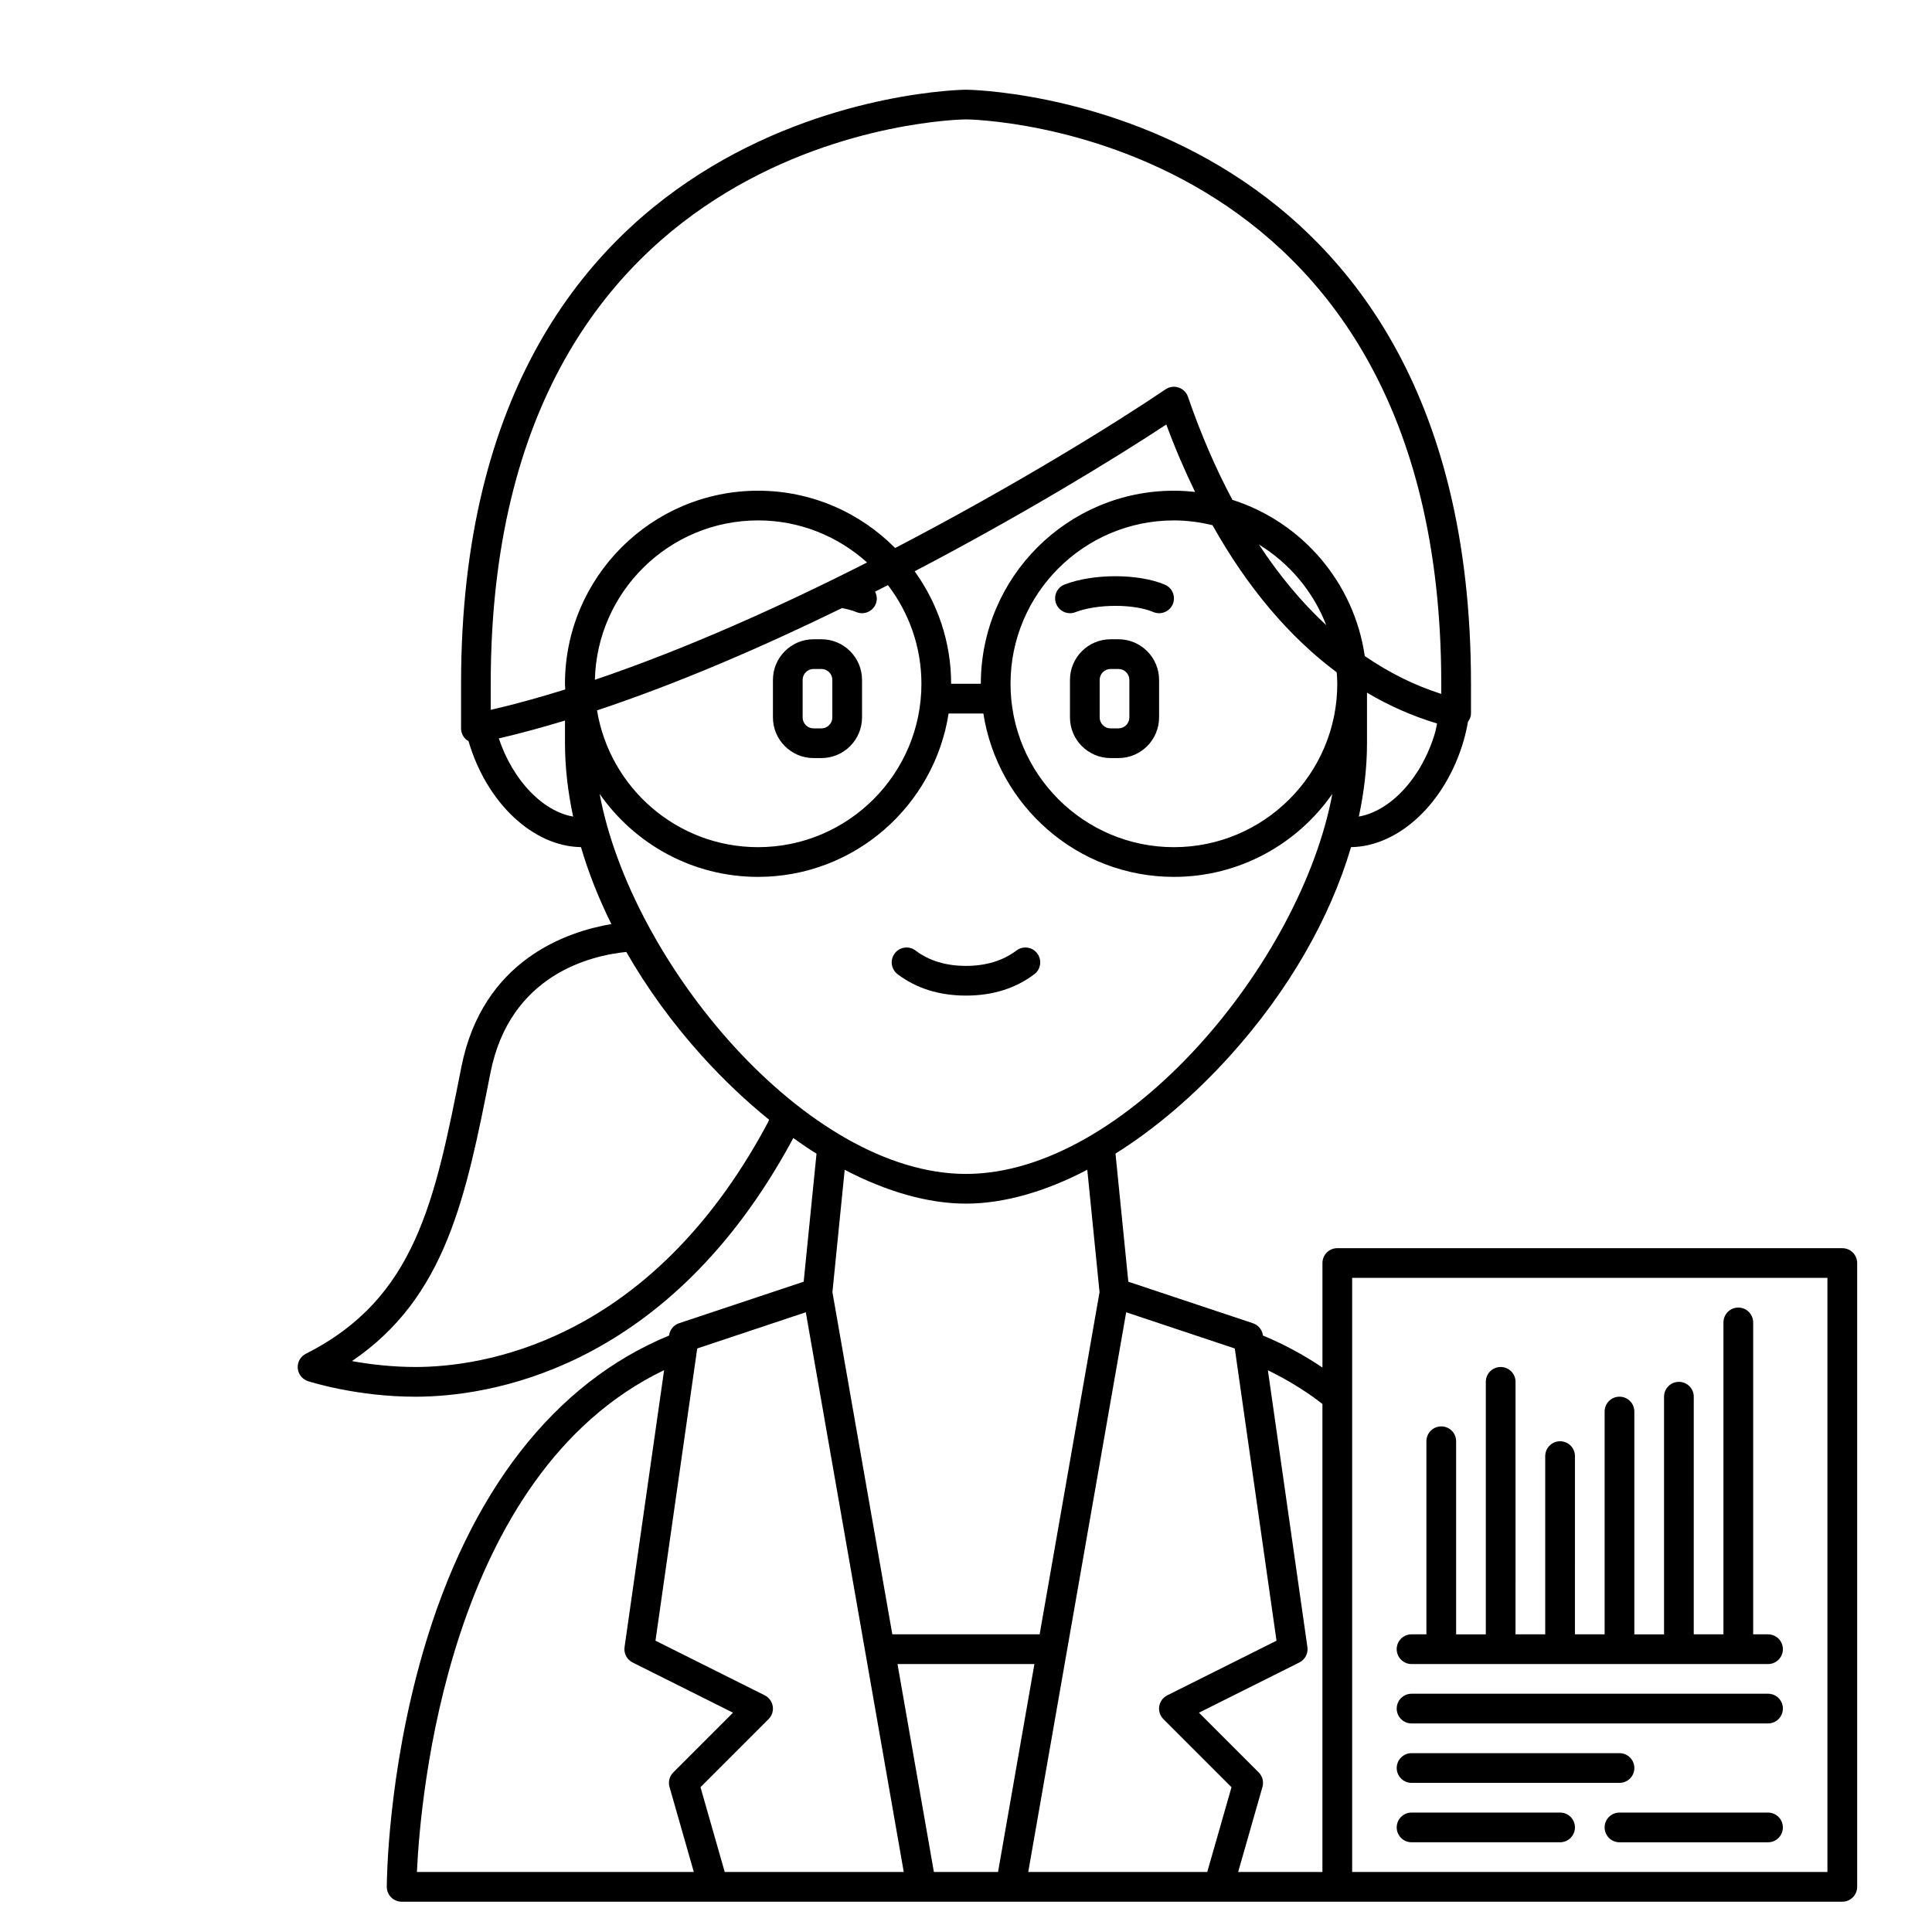 <?xml version="1.0" encoding="UTF-8"?>
<!-- Uploaded to: ICON Repo, www.iconrepo.com, Generator: ICON Repo Mixer Tools -->
<svg fill="#000000" width="800px" height="800px" version="1.1" viewBox="144 144 512 512" xmlns="http://www.w3.org/2000/svg">
 <g>
  <path d="m413.36 395.9c-3.566 2.699-8.066 4.07-13.367 4.07-5.301 0-9.801-1.371-13.367-4.07-1.738-1.324-4.207-0.969-5.512 0.758-1.316 1.73-0.973 4.203 0.758 5.516 4.969 3.762 11.062 5.668 18.121 5.668s13.152-1.906 18.121-5.668c1.73-1.312 2.074-3.777 0.758-5.516-1.305-1.727-3.769-2.082-5.512-0.758z"/>
  <path d="m361.68 313.41h-2.074c-5.938 0-10.77 4.832-10.77 10.773v9.941c0 5.941 4.832 10.773 10.766 10.773h2.074c5.941 0 10.773-4.832 10.773-10.773v-9.941c0-5.941-4.832-10.773-10.77-10.773zm2.898 20.715c0 1.598-1.297 2.902-2.898 2.902h-2.074c-1.602 0-2.898-1.305-2.898-2.902v-9.941c0-1.598 1.297-2.902 2.894-2.902h2.074c1.605 0 2.902 1.305 2.902 2.902z"/>
  <path d="m440.4 313.41h-2.074c-5.941 0-10.773 4.832-10.773 10.773v9.941c0 5.941 4.832 10.773 10.77 10.773h2.074c5.938 0 10.773-4.832 10.773-10.773v-9.941c0-5.941-4.836-10.773-10.77-10.773zm2.894 20.715c0 1.598-1.297 2.902-2.894 2.902h-2.074c-1.602 0-2.902-1.305-2.902-2.902v-9.941c0-1.598 1.301-2.902 2.898-2.902h2.074c1.602 0 2.898 1.305 2.898 2.902z"/>
  <path d="m452.7 298.94c-7.019-2.965-18.93-2.981-26.555-0.047-2.031 0.781-3.043 3.059-2.262 5.086 0.602 1.566 2.094 2.527 3.676 2.527 0.469 0 0.945-0.082 1.41-0.266 5.801-2.223 15.465-2.246 20.676-0.047 2 0.848 4.312-0.09 5.16-2.098 0.832-2.004-0.105-4.309-2.106-5.156z"/>
  <path d="m632.22 474.78h-133.82c-2.176 0-3.938 1.758-3.938 3.938v27.691c-5.129-3.438-10.332-6.234-15.773-8.48l-0.012-0.086c-0.211-1.477-1.234-2.707-2.652-3.176l-33.008-11-3.402-33.949c10.426-6.543 20.785-15.324 30.395-25.977 15.434-17.117 26.43-36.305 32.027-55.242 12.602-0.168 25.012-11.613 29.836-28.184 0.484-1.668 0.852-3.348 1.152-5.019 0.469-0.656 0.801-1.391 0.801-2.211v-7.871c0-155.64-132.49-157.44-133.82-157.44-1.34 0-133.82 1.805-133.82 157.44v11.809c0 1.184 0.535 2.305 1.453 3.055 0.152 0.125 0.34 0.184 0.508 0.285 4.828 16.535 17.219 27.961 29.812 28.133 2.008 6.805 4.699 13.633 8.062 20.395-11.668 1.961-34.133 9.438-39.758 37.895-7.031 35.586-12.113 61.293-41.207 75.973-1.426 0.719-2.273 2.223-2.152 3.816 0.121 1.586 1.191 2.949 2.707 3.441 0.52 0.168 12.906 4.129 28.457 4.129h0.324c18.422-0.066 64.828-6.523 97.887-65.004 0.641-1.137 1.305-2.336 1.941-3.551 2.051 1.465 4.102 2.867 6.164 4.156l-3.402 33.918-33.008 11c-1.414 0.469-2.441 1.699-2.652 3.176l-0.012 0.094c-30.406 12.535-52.945 41.469-65.234 83.941-9.391 32.457-9.574 60.945-9.578 62.141-0.004 1.047 0.41 2.051 1.148 2.789 0.742 0.75 1.746 1.164 2.793 1.164h381.79c2.176 0 3.938-1.758 3.938-3.938v-165.31c0-2.176-1.762-3.938-3.938-3.938zm-140.42 39.301 2.262-3.219-2.262 3.219c0.914 0.637 1.777 1.316 2.656 1.984v124.03h-22.332l6.438-22.539c0.395-1.375 0.008-2.856-1.004-3.859l-15.82-15.82 26.602-13.305c1.516-0.754 2.379-2.398 2.137-4.078l-10.473-73.355c4.012 1.949 7.922 4.219 11.797 6.945zm-9.512 64.723-28.949 14.477c-1.129 0.566-1.922 1.641-2.125 2.891-0.203 1.246 0.207 2.519 1.102 3.414l18.043 18.043-6.426 22.465h-47.441l25.957-148.33 28.781 9.598zm-73.797 61.289h-17l-9.645-55.105h36.285zm-8.496-184.99c-42.219 0-88.762-55.918-97.09-100.72 9.254 13.277 24.609 22 41.984 22 25.527 0 46.691-18.812 50.5-43.297h9.211c3.805 24.48 24.969 43.297 50.5 43.297 17.375 0 32.73-8.723 41.984-22-8.332 44.801-54.875 100.72-97.09 100.72zm98.246-132.93c0.07 1.008 0.152 2.012 0.152 3.039 0 23.871-19.426 43.297-43.297 43.297-23.871 0-43.297-19.426-43.297-43.297s19.426-43.297 43.297-43.297c3.531 0 6.941 0.473 10.23 1.27 9.207 16.434 20.305 29.578 32.914 38.988zm-20.617-33.867c8.07 4.945 14.391 12.438 17.844 21.371-6.461-5.973-12.426-13.141-17.844-21.371zm-22.527-14.262c-28.215 0-51.168 22.953-51.168 51.168h-7.871c0-11.129-3.609-21.402-9.668-29.812 28.234-14.777 52.469-29.539 66.691-38.898 2.32 6.289 4.887 12.227 7.629 17.867-1.84-0.203-3.711-0.324-5.613-0.324zm-66.91 51.168c0 23.871-19.426 43.297-43.297 43.297-21.473 0-39.289-15.723-42.672-36.25 21.562-7.176 43.902-16.848 64.918-27.113 1.422 0.273 2.734 0.613 3.777 1.051 0.5 0.207 1.016 0.312 1.527 0.312 1.535 0 2.996-0.906 3.629-2.414 0.469-1.117 0.34-2.301-0.172-3.301 1.141-0.578 2.281-1.152 3.418-1.73 5.539 7.269 8.871 16.316 8.871 26.148zm-86.539-1.059c0.57-23.383 19.727-42.238 43.242-42.238 11.113 0 21.223 4.242 28.895 11.148-22.969 11.652-48.027 22.93-72.137 31.09zm202.46 36.246c1.41-6.586 2.16-13.102 2.16-19.445v-13.387c5.914 3.512 12.121 6.231 18.57 8.168-0.18 0.797-0.289 1.586-0.52 2.379-3.488 11.988-11.84 20.836-20.211 22.285zm-230.06-35.188c0-147.86 124.69-149.57 125.95-149.57 1.258 0 125.95 1.711 125.95 149.57v2.684c-7.102-2.262-13.871-5.641-20.27-10.035-2.832-19.539-16.688-35.539-35.082-41.398-4.414-8.281-8.363-17.387-11.773-27.309-0.402-1.156-1.316-2.066-2.481-2.457-1.148-0.383-2.438-0.211-3.453 0.477-13.375 9.062-40.117 25.629-71.668 42.062-9.277-9.371-22.137-15.191-36.332-15.191-28.215 0-51.168 22.953-51.168 51.168 0 0.508 0.062 1 0.074 1.5-6.711 2.094-13.32 3.926-19.754 5.41zm2.144 14.484c5.731-1.34 11.59-2.938 17.535-4.742v6c0 6.344 0.75 12.863 2.16 19.449-8.008-1.375-15.949-9.527-19.695-20.707zm71.289 101.8c-0.668 1.309-1.387 2.566-2.074 3.797-31.016 54.855-74.008 60.918-91.055 60.977-6.559 0.008-12.477-0.734-17.082-1.566 24.949-16.934 30.207-43.539 36.703-76.387 5.144-26.031 26.531-31.086 36.004-32.039 5.434 9.484 12.109 18.746 19.965 27.461 5.738 6.367 11.754 12.051 17.887 17.008-0.125 0.246-0.223 0.508-0.348 0.75zm52.52 21.48c10.031 0 21.031-3.172 32.141-8.977l3.25 32.445-15.875 90.672h-39.043l-15.871-90.68 3.25-32.426c11.113 5.797 22.105 8.965 32.148 8.965zm-42.453 28.789 25.957 148.33h-47.445l-6.422-22.469 18.043-18.043c0.898-0.898 1.309-2.164 1.102-3.414-0.203-1.246-0.996-2.328-2.125-2.891l-28.949-14.477 11.062-77.441zm-37.551 15.336-10.484 73.398c-0.238 1.68 0.621 3.32 2.137 4.078l26.602 13.305-15.82 15.82c-1.012 1.012-1.395 2.492-1.004 3.859l6.441 22.531h-73.379c0.895-19.48 8.098-105.41 65.508-132.99zm308.29 132.99h-125.95v-157.44h125.95z"/>
  <path d="m518.08 584.99h94.465c2.176 0 3.938-1.758 3.938-3.938 0-2.176-1.758-3.938-3.938-3.938h-3.938v-82.656c0-2.176-1.758-3.938-3.938-3.938-2.176 0-3.938 1.758-3.938 3.938v82.656h-7.871l0.004-62.973c0-2.176-1.758-3.938-3.938-3.938-2.176 0-3.938 1.758-3.938 3.938v62.977h-7.871v-59.043c0-2.176-1.758-3.938-3.938-3.938-2.176 0-3.938 1.758-3.938 3.938v59.039h-7.871l0.004-47.23c0-2.176-1.758-3.938-3.938-3.938-2.176 0-3.938 1.758-3.938 3.938v47.23h-7.871l0.004-66.91c0-2.176-1.758-3.938-3.938-3.938-2.176 0-3.938 1.758-3.938 3.938v66.914h-7.871v-51.172c0-2.176-1.758-3.938-3.938-3.938-2.176 0-3.938 1.758-3.938 3.938v51.168h-3.938c-2.176 0-3.938 1.758-3.938 3.938 0.008 2.176 1.766 3.938 3.941 3.938z"/>
  <path d="m518.08 600.73h94.465c2.176 0 3.938-1.758 3.938-3.938 0-2.176-1.758-3.938-3.938-3.938l-94.465 0.004c-2.176 0-3.938 1.758-3.938 3.938 0.004 2.176 1.762 3.934 3.938 3.934z"/>
  <path d="m518.08 616.48h55.105c2.176 0 3.938-1.758 3.938-3.938 0-2.176-1.758-3.938-3.938-3.938h-55.105c-2.176 0-3.938 1.758-3.938 3.938 0.004 2.176 1.762 3.938 3.938 3.938z"/>
  <path d="m518.08 632.22h39.359c2.176 0 3.938-1.758 3.938-3.938 0-2.176-1.758-3.938-3.938-3.938l-39.359 0.004c-2.176 0-3.938 1.758-3.938 3.938 0.004 2.176 1.762 3.934 3.938 3.934z"/>
  <path d="m612.54 624.35h-39.359c-2.176 0-3.938 1.758-3.938 3.938 0 2.176 1.758 3.938 3.938 3.938h39.359c2.176 0 3.938-1.758 3.938-3.938 0-2.18-1.762-3.938-3.938-3.938z"/>
 </g>
</svg>
